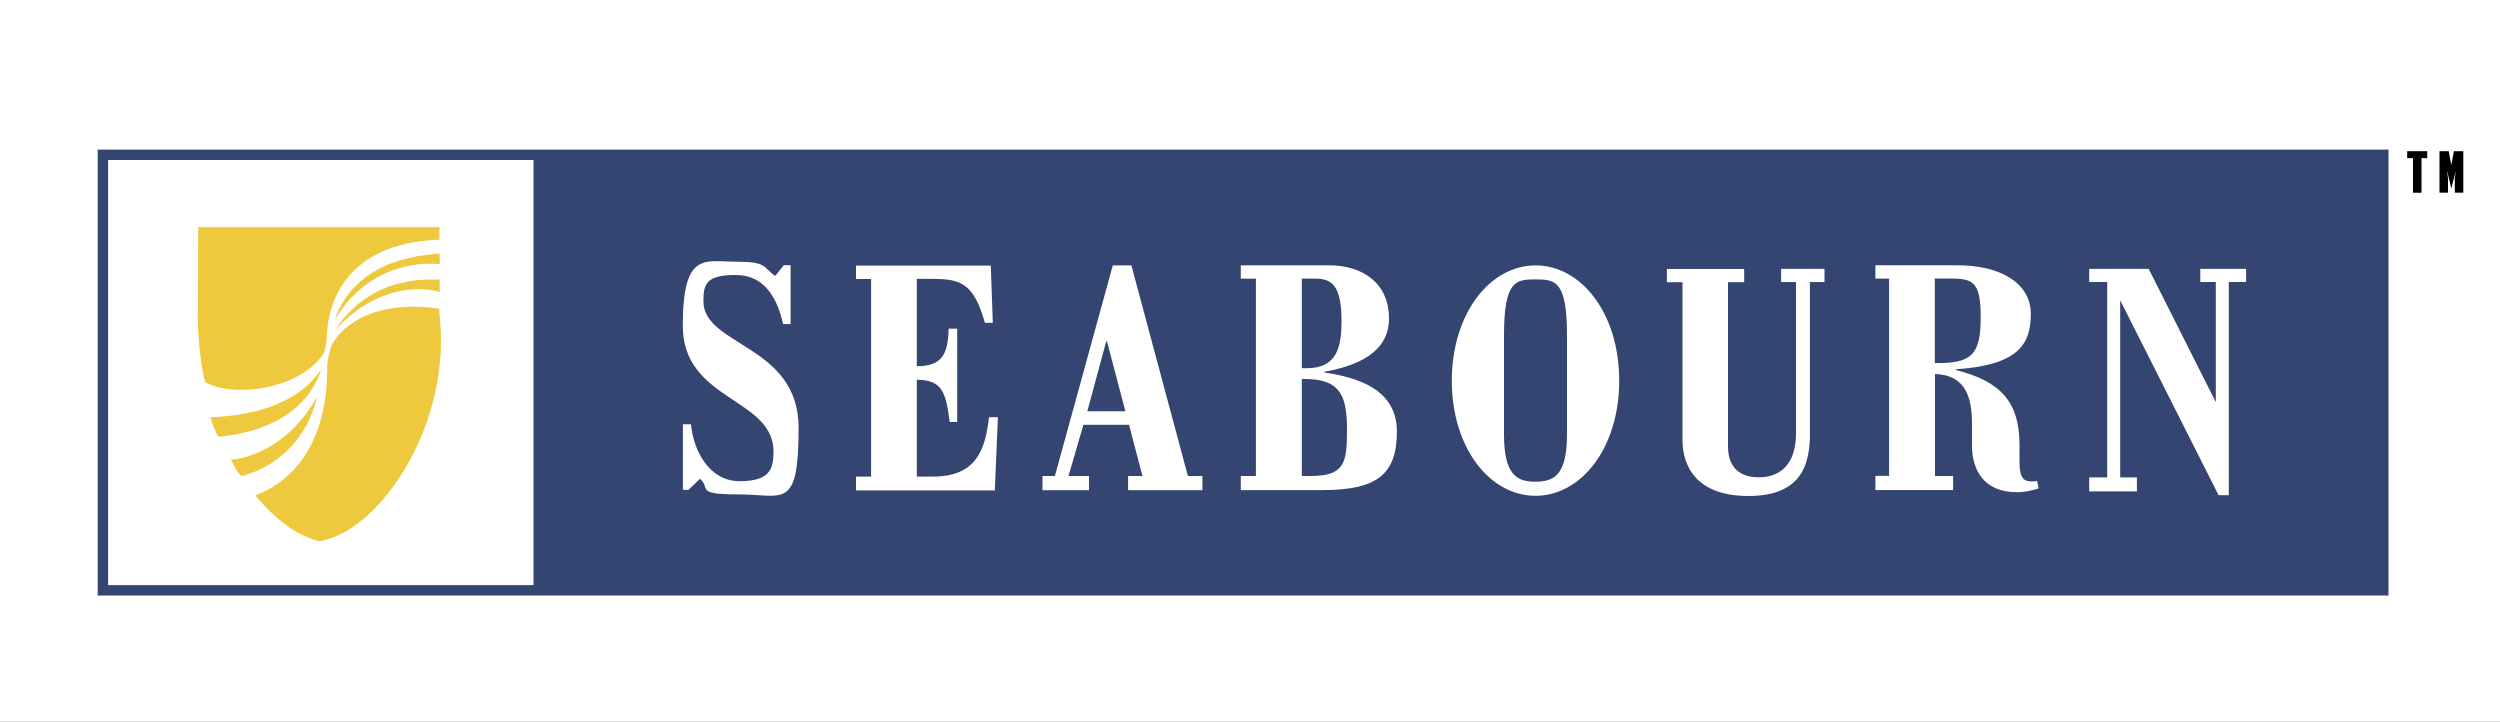 <?xml version="1.0" encoding="UTF-8"?>
<svg id="Layer_1" data-name="Layer 1" xmlns="http://www.w3.org/2000/svg" version="1.1" viewBox="0 0 2500 722">
  <rect x="0" y="0" width="2500" height="722" fill="#808080" stroke="none"/>
  <defs>
    <style>
      .cls-1 {
        stroke: #344572;
        stroke-miterlimit: 33.9;
        stroke-width: 10.4px;
      }

      .cls-1, .cls-2, .cls-3, .cls-4, .cls-5 {
        fill-rule: evenodd;
      }

      .cls-1, .cls-4 {
        fill: #fff;
      }

      .cls-2 {
        fill: #344572;
      }

      .cls-2, .cls-3, .cls-4, .cls-5 {
        stroke-width: 0px;
      }

      .cls-3 {
        fill: #efc93d;
      }

      .cls-5 {
        fill: #000;
      }
    </style>
  </defs>
  <path class="cls-4" d="M0-4.6h2500v726.3H0V-4.6Z"/>
  <path class="cls-1" d="M102.9,154.8v435.5h2280.4V154.8H102.9Z"/>
  <path class="cls-3" d="M439.4,239.7c-95.8,3.2-112.2,66.5-112.6,97.8,0,5-2.3,14.8-3.3,16.3-24,35.6-90.1,44.5-118.4,28.3-6.7-25.4-7.4-63.1-7.4-63.1.3-1,.5-91.9.5-91.9h241.3v12.7c0,0,0,0,0,0Z"/>
  <path class="cls-3" d="M319.8,541.4c-23.5-5.5-45.8-23.4-64.5-46.1h.2c28.6-10.6,72.6-42.7,71.7-129.9,0-2.1,2.5-15.6,3.7-18.4,6.5-15.4,36.4-48.8,108.5-38.3v-.2c0,0,0,5.3,0,5.3,13.1,107-56.7,216.1-119.7,227.5h0Z"/>
  <path class="cls-3" d="M241.8,476c5.6-1.4,59.9-14.7,75.4-79.4-30.3,53.8-73.9,62.2-86.4,63.1.9,1.1,6.6,14.4,11,16.2h0ZM218.8,436.8c7.2-1.3,82.1-4.7,102.6-67.7-31.2,46.4-97,47.2-111,48.2.5,1.9,5.8,18.2,8.5,19.5h0ZM439.7,253.5c-7.2,1.3-83,1.3-105,66.5,39.1-66.1,105.7-55.7,105-55.7v-10.9Z"/>
  <path class="cls-3" d="M439.7,279.4c.6,1.8-65.2-10.1-104.6,50.7,49.8-54.3,102.5-39.6,104.6-37.8v-12.9Z"/>
  <path class="cls-2" d="M533.5,154.8v435.5h1849.8V154.8H533.5Z"/>
  <path class="cls-4" d="M1728,282v164.4c0,27.5,19.7,30.9,30.8,30.9s37.2-3.4,37.2-44.6v-150.6h-14.9v-13.2h43.4v13.2h-14.6v147.9c.9,36.8-10.1,66-61.6,66s-65.8-29.5-65.8-56v-157.8h-15.6v-13.2h77.3v13.2h-16.3,0ZM1619.2,380.8c0,67-37.9,115-83.7,115s-83.7-48.1-83.7-115,37.9-115.4,83.7-115.4c45.7,0,83.7,47.7,83.7,115.4h0ZM1567,335.4c0-54.9-11.8-56-31.5-56s-31.5,1.1-31.5,56v99.2c0,41.2,13.6,47.1,31.5,47.1s31.5-5.9,31.5-47.1v-99.2ZM691,424.5c2.4,26,18.1,56.7,48.6,56.7s33.9-12.5,33.9-29.7c0-53.8-90.7-50.6-90.7-125.6s21.9-64.2,53.4-64.2,26.4,5.6,39,14.2l8.6-10.7h6.8v58.9h-7.5c-5.5-24.6-17.8-49.1-47.2-49.1s-32.5,8.6-32.5,26.2c0,45.1,95.2,43.3,95.2,126.6s-15.4,66.6-59.9,66.6-27.4-5.9-38.7-15.6l-11.6,11.1h-5.5v-65.6h8.2s0,0,0,0ZM995,490.4h-139v-13.8h15.1v-197.6h-15.1v-13.4h134.8l2,57.2h-7.9c-11.3-39.9-24.3-43.9-52.7-43.9h-15.4v87.3c25.3,0,31.2-11.9,31.8-37.5h8.6v93.3h-7.5c-3.8-29.8-7.5-42.2-32.9-42.2v96.8h16.1c44.2,0,52.4-27.8,56.1-59.4h8.9l-3.1,73.2ZM1202.4,476v14.2h-74.3v-14.2h14.4l-13.5-51.2h-45.6l-14.9,51.2h20.5v14.2s-46.5,0-46.5,0v-14.2h12.4l57.9-210.6h18.6l56.5,210.6h14.3ZM1106.9,341.4h-.7l-18.9,69.9h38.1l-18.4-69.9ZM1255.9,476v-197.3h-15.1v-13.4h88c34.6,0,60.2,18.4,60.2,53.1s-32.5,47.5-64.7,53.4v.7c33.2,4.9,72.6,16.7,72.6,59s-19.2,58.6-74.3,58.6h-81.8v-14.1h15.1ZM1301.8,476h8.6c33.4-.1,36.6-11.9,36.6-45.5s-5.7-51.5-42.1-51.5h-3.1v97.1ZM1301.8,368.2h5.1c31,0,34.6-22.7,34.6-47.4,0-44.8-15.8-42.2-34.9-42.2h-4.8v89.5h0,0ZM2137,491.4h-47.8v-14h18v-195.4h-18v-13.1h59.5l67.1,133.2h0v-120.1h-15.5v-13.1h45.8v13.1h-17.3v213.2h-10.2l-98.3-194.7h-.1v176.9h16.7v14.1ZM1875.4,490v-14.1h13.7v-197.3h-13.7v-13.3h80.8c45.5-.4,74.6,18.7,74.6,48.5s-11.6,51.3-75,55.5v.7c44.1,11.1,63.7,31.2,63.7,74.9v17.4c0,17.3,5.5,19.1,12,19.1s3.8-.4,5.5-.7l1.7,7.7c-6.5,2-13.7,3.8-21.9,3.8-33.2,0-44.8-22.6-44.8-46.5v-21.5c0-26.7-6.2-49.2-37-50.2v102h18.1v14.1h-77.7s0,0,0,0ZM1934.9,363.1c36.6.4,45.8-8,45.8-45.9s-8.8-38.7-33.9-38.7h-12v84.6h0Z"/>
  <path class="cls-5" d="M2421.4,158.1h5.8v-6.9h-20v6.9h5.8v34.6h8.5v-34.6ZM2439.5,151.2v41.5h8.5v-14.4c0-1.4-1-6.3-1-7.3.2,0,.7,2.3,1,3.6l3.3,14,3.5-14c.3-1.3.9-3.6,1-3.6,0,.7-1,5.9-1,7.3v14.4h8.5v-41.5h-9.4l-2.6,13.9-2.6-13.9h-9.2Z"/>
</svg>